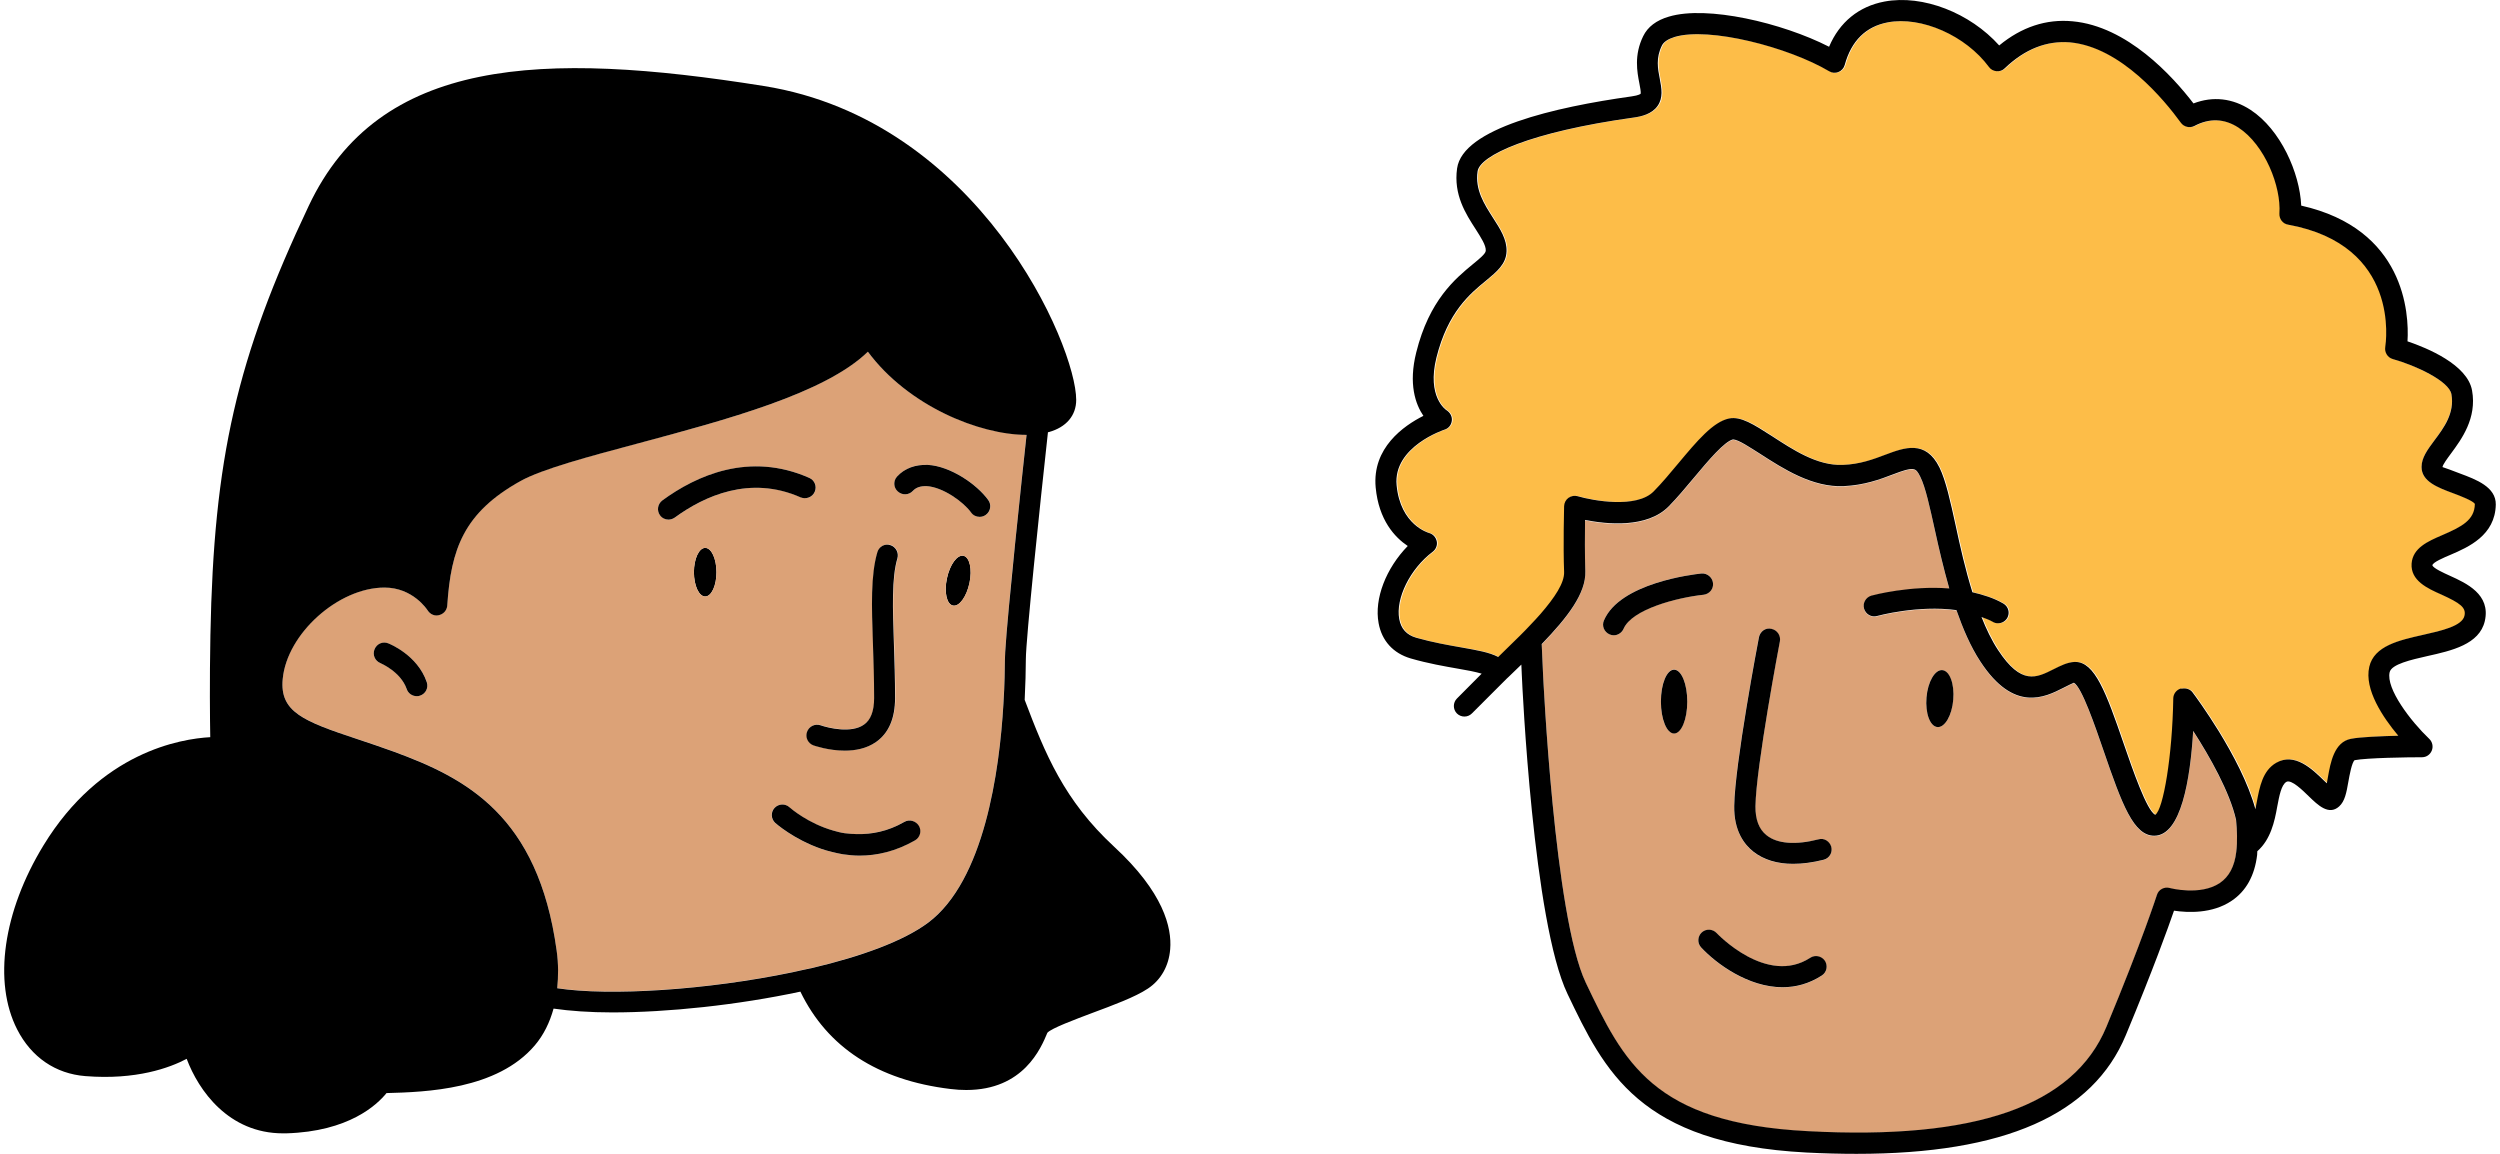 <svg xmlns="http://www.w3.org/2000/svg" width="156" height="72" viewBox="0 0 156 72" fill="none">
  <path d="M44.004 37.221C44.393 37.221 44.708 36.542 44.708 35.705C44.708 34.867 44.393 34.188 44.004 34.188C43.616 34.188 43.301 34.867 43.301 35.705C43.301 36.542 43.616 37.221 44.004 37.221Z" fill="black"/>
  <path d="M60.122 34.681C59.73 34.599 59.273 35.229 59.09 36.088C58.907 36.947 59.072 37.705 59.465 37.787C59.857 37.869 60.314 37.239 60.497 36.38C60.68 35.522 60.506 34.763 60.122 34.681Z" fill="black"/>
  <path d="M54.153 21.938C51.486 24.541 45.319 26.195 39.82 27.656C36.741 28.478 33.827 29.255 32.484 30.004C28.93 31.977 28.136 34.261 27.907 37.769C27.889 38.061 27.688 38.299 27.405 38.372C27.131 38.454 26.829 38.326 26.683 38.08C26.646 38.025 25.76 36.655 23.988 36.655C21.11 36.655 17.904 39.532 17.639 42.355C17.438 44.42 18.927 44.995 22.316 46.119C23.029 46.356 23.778 46.603 24.573 46.895C29.076 48.549 33.571 50.869 34.731 59.301C34.85 60.151 34.832 60.927 34.768 61.658C38.056 62.16 44.132 61.768 49.439 60.662C49.658 60.617 49.878 60.562 50.097 60.516C50.307 60.471 50.526 60.425 50.736 60.379C53.742 59.666 56.373 58.717 57.917 57.565C61.416 54.944 62.366 48.138 62.612 43.899C62.649 43.278 62.667 42.72 62.685 42.236C62.695 41.834 62.704 41.469 62.704 41.177C62.704 41.058 62.713 40.884 62.722 40.674C62.868 38.18 63.791 29.547 64.056 27.117C61.132 27.117 56.665 25.327 54.153 21.938ZM26.217 43.406C26.144 43.433 26.071 43.442 26.007 43.442C25.733 43.442 25.477 43.269 25.377 42.995C25.002 41.889 23.75 41.377 23.732 41.377C23.394 41.24 23.23 40.857 23.367 40.519C23.504 40.181 23.888 40.016 24.226 40.144C24.299 40.172 26.053 40.884 26.637 42.565C26.747 42.912 26.564 43.287 26.217 43.406ZM44.004 37.221C43.611 37.221 43.3 36.545 43.3 35.705C43.3 34.864 43.62 34.188 44.004 34.188C44.397 34.188 44.707 34.864 44.707 35.705C44.716 36.536 44.397 37.221 44.004 37.221ZM42.113 32.297C41.994 32.379 41.857 32.425 41.72 32.425C41.519 32.425 41.318 32.334 41.19 32.151C40.971 31.858 41.035 31.438 41.336 31.228C43.456 29.675 46.772 28.177 50.508 29.821C50.837 29.968 50.992 30.36 50.846 30.689C50.7 31.027 50.307 31.173 49.978 31.027C46.808 29.639 43.949 30.945 42.113 32.297ZM57.086 52.441C55.87 53.135 54.701 53.391 53.623 53.391C53.267 53.391 52.929 53.354 52.6 53.308C52.362 53.272 52.134 53.217 51.915 53.162C51.687 53.107 51.458 53.043 51.248 52.97C49.521 52.377 48.38 51.362 48.361 51.344C48.096 51.098 48.078 50.677 48.325 50.412C48.571 50.148 48.992 50.129 49.257 50.376C49.33 50.449 50.407 51.381 51.988 51.828C52.216 51.892 52.445 51.956 52.7 51.993C52.947 52.029 53.194 52.048 53.459 52.048C54.372 52.066 55.368 51.892 56.419 51.289C56.729 51.107 57.14 51.216 57.323 51.536C57.515 51.856 57.405 52.258 57.086 52.441ZM60.493 36.38C60.31 37.239 59.853 37.87 59.461 37.787C59.068 37.705 58.903 36.947 59.086 36.088C59.269 35.23 59.726 34.599 60.118 34.681C60.502 34.764 60.676 35.522 60.493 36.38ZM55.989 29.73C56.473 29.209 57.122 28.972 57.908 29.008C59.315 29.09 60.959 30.214 61.671 31.201C61.882 31.493 61.818 31.913 61.525 32.123C61.407 32.206 61.27 32.251 61.142 32.251C60.941 32.251 60.74 32.16 60.603 31.977C60.137 31.329 58.858 30.397 57.835 30.333C57.46 30.324 57.177 30.406 56.967 30.634C56.72 30.899 56.3 30.918 56.035 30.671C55.752 30.415 55.733 30.004 55.989 29.73ZM56.017 34.828C55.651 36.061 55.715 37.952 55.797 40.144C55.834 41.204 55.87 42.337 55.87 43.552C55.87 44.812 55.468 45.735 54.683 46.292C54.098 46.703 53.386 46.831 52.737 46.831C51.714 46.831 50.837 46.521 50.773 46.502C50.435 46.375 50.252 46 50.38 45.653C50.499 45.306 50.883 45.132 51.23 45.251C51.714 45.425 53.148 45.753 53.934 45.205C54.354 44.913 54.564 44.356 54.564 43.552C54.564 42.355 54.528 41.231 54.491 40.19C54.409 37.787 54.345 35.896 54.765 34.453C54.866 34.106 55.231 33.896 55.587 34.005C55.916 34.115 56.117 34.48 56.017 34.828Z" fill="#DCA277"/>
  <path d="M136.855 45.635C136.673 48.668 136.097 52.176 134.425 52.176C133.147 52.176 132.425 50.257 131.265 46.868C130.753 45.379 129.903 42.894 129.41 42.629C129.337 42.648 129.026 42.812 128.752 42.949C127.601 43.525 125.674 44.511 123.582 41.314C122.951 40.355 122.486 39.24 122.084 38.098C119.681 37.769 117.169 38.454 117.132 38.464C116.776 38.555 116.411 38.354 116.319 38.007C116.219 37.651 116.429 37.285 116.776 37.194C116.913 37.157 119.188 36.554 121.636 36.746C121.28 35.495 120.987 34.243 120.741 33.11C120.43 31.676 120.156 30.434 119.827 29.776C119.535 29.182 119.443 29.127 118.119 29.63C117.315 29.931 116.328 30.306 115.049 30.36C113.104 30.452 111.286 29.282 109.842 28.351C109.239 27.967 108.481 27.455 108.143 27.446C107.604 27.556 106.563 28.808 105.722 29.812C105.201 30.443 104.662 31.082 104.133 31.621C102.771 33.01 100.241 32.745 98.907 32.471C98.898 33.32 98.88 34.663 98.925 35.677C98.971 37.038 97.82 38.546 96.203 40.218C96.24 41.021 96.267 41.661 96.285 42.035V42.045C96.294 42.191 96.989 57.228 98.953 61.348C101.319 66.299 103.137 70.108 112.793 70.611C123.299 71.168 129.383 69.031 131.438 64.106C133.686 58.698 134.581 55.912 134.59 55.876C134.7 55.538 135.047 55.346 135.394 55.437C135.412 55.446 137.303 55.94 138.518 55.126C139.094 54.734 139.432 54.112 139.541 53.199C139.624 52.523 139.596 51.865 139.532 51.217C139.148 49.481 137.906 47.261 136.855 45.635ZM101.31 39.24C101.2 39.496 100.954 39.642 100.698 39.642C100.616 39.642 100.524 39.624 100.442 39.587C100.104 39.441 99.949 39.057 100.086 38.719C101.072 36.371 105.649 35.842 106.17 35.787C106.508 35.741 106.855 36.015 106.891 36.381C106.928 36.746 106.663 37.066 106.298 37.111C104.644 37.276 101.821 38.007 101.31 39.24ZM104.462 45.763C104.005 45.763 103.639 44.877 103.639 43.771C103.639 42.675 104.005 41.78 104.462 41.78C104.918 41.78 105.284 42.666 105.284 43.771C105.284 44.877 104.918 45.763 104.462 45.763ZM113.679 60.882C112.875 61.402 112.044 61.613 111.231 61.613C109.102 61.613 107.111 60.169 106.152 59.128C105.905 58.863 105.923 58.443 106.188 58.196C106.453 57.949 106.873 57.968 107.12 58.233C107.156 58.269 110.244 61.539 112.957 59.776C113.259 59.575 113.67 59.667 113.871 59.977C114.072 60.27 113.981 60.681 113.679 60.882ZM113.789 53.656C113.104 53.829 112.464 53.911 111.879 53.911C110.875 53.911 110.034 53.656 109.404 53.153C108.846 52.715 108.189 51.856 108.207 50.294C108.244 47.709 109.687 40.099 109.751 39.77C109.815 39.414 110.162 39.149 110.527 39.249C110.884 39.313 111.121 39.66 111.057 40.026C111.039 40.099 109.577 47.855 109.532 50.321C109.522 51.143 109.751 51.755 110.226 52.13C110.893 52.651 112.035 52.742 113.46 52.386C113.816 52.276 114.172 52.514 114.264 52.861C114.364 53.208 114.145 53.573 113.789 53.656ZM120.896 45.37C120.439 45.333 120.129 44.502 120.211 43.525C120.293 42.547 120.741 41.78 121.197 41.816C121.654 41.853 121.965 42.684 121.883 43.662C121.8 44.648 121.353 45.406 120.896 45.37Z" fill="#DCA277"/>
  <path d="M151.107 29.136C151.107 28.57 151.473 28.067 151.902 27.492C152.496 26.679 153.172 25.765 152.971 24.596C152.825 23.774 150.724 22.805 149.353 22.404C149.033 22.312 148.832 21.983 148.887 21.654C148.933 21.399 149.865 15.296 142.821 14.017C142.493 13.953 142.255 13.661 142.282 13.323C142.392 11.651 141.369 9.039 139.725 7.961C138.857 7.394 137.925 7.358 136.975 7.86C136.682 8.006 136.326 7.924 136.134 7.659C135.111 6.243 132.398 2.927 129.219 2.644C127.766 2.516 126.396 3.055 125.145 4.261C125.007 4.389 124.816 4.462 124.633 4.443C124.441 4.425 124.268 4.334 124.158 4.178C122.714 2.233 119.946 0.999 117.854 1.392C116.475 1.648 115.571 2.543 115.16 4.051C115.105 4.252 114.959 4.416 114.767 4.489C114.575 4.571 114.365 4.553 114.182 4.443C111.652 2.945 106.7 1.657 104.544 2.306C104.133 2.425 103.868 2.607 103.749 2.845C103.366 3.63 103.494 4.297 103.622 4.937C103.731 5.512 103.85 6.106 103.475 6.618C103.119 7.12 102.471 7.266 102.014 7.33C95.5 8.235 92.385 9.715 92.248 10.692C92.084 11.843 92.659 12.729 93.207 13.588C93.655 14.282 94.075 14.94 94.057 15.689C94.029 16.475 93.445 16.95 92.778 17.507C91.773 18.338 90.394 19.471 89.681 22.312C89.069 24.779 90.275 25.583 90.33 25.61C90.549 25.747 90.668 26.003 90.64 26.259C90.604 26.515 90.439 26.734 90.193 26.807C90.156 26.816 86.959 27.876 87.196 30.278C87.434 32.772 89.197 33.247 89.215 33.256C89.462 33.32 89.654 33.521 89.699 33.768C89.754 34.015 89.654 34.27 89.453 34.426C88.046 35.495 87.123 37.34 87.361 38.628C87.47 39.24 87.826 39.624 88.43 39.797C89.462 40.099 90.403 40.263 91.243 40.4C92.212 40.565 92.979 40.702 93.536 40.994C94.002 40.546 94.459 40.099 94.897 39.66C95.117 39.441 95.327 39.222 95.537 39.002C95.765 38.765 95.975 38.537 96.176 38.308C97.062 37.294 97.674 36.371 97.647 35.686C97.583 34.051 97.647 31.685 97.647 31.585C97.656 31.375 97.757 31.183 97.921 31.064C98.095 30.945 98.305 30.909 98.497 30.963C99.456 31.247 102.178 31.74 103.238 30.662C103.74 30.141 104.261 29.529 104.763 28.926C105.933 27.529 106.938 26.323 107.943 26.113C108.683 25.966 109.496 26.478 110.61 27.209C111.898 28.04 113.433 29.081 115.05 29.008C116.11 28.963 116.959 28.652 117.708 28.369C118.878 27.93 120.211 27.428 121.07 29.173C121.472 29.977 121.755 31.292 122.084 32.809C122.367 34.097 122.687 35.549 123.126 36.956C123.792 37.111 124.45 37.312 125.053 37.66C125.373 37.842 125.483 38.244 125.3 38.564C125.181 38.774 124.953 38.893 124.724 38.893C124.615 38.893 124.496 38.865 124.395 38.801C124.176 38.674 123.929 38.591 123.692 38.5C123.993 39.24 124.331 39.953 124.733 40.574C126.177 42.775 127.118 42.309 128.205 41.752C128.643 41.533 129.054 41.323 129.502 41.305C129.52 41.305 129.529 41.305 129.548 41.305C130.763 41.305 131.457 43.159 132.572 46.42C133.111 47.983 134.006 50.595 134.536 50.842C135.038 50.531 135.604 47.142 135.659 43.588C135.659 43.305 135.851 43.059 136.116 42.967C136.153 42.958 136.189 42.976 136.226 42.967C136.463 42.931 136.701 43.004 136.856 43.196C137.039 43.433 137.724 44.374 138.491 45.617C139.368 47.032 140.337 48.832 140.784 50.495C140.803 50.413 140.812 50.33 140.83 50.257C140.839 50.193 140.857 50.129 140.866 50.065C141.049 49.097 141.232 48.092 142.081 47.599C143.251 46.923 144.347 48.001 145.069 48.713C145.124 48.768 145.178 48.823 145.242 48.878C145.27 48.75 145.288 48.622 145.306 48.512C145.471 47.581 145.699 46.302 146.75 46.101C147.353 45.991 148.65 45.936 149.7 45.909C148.75 44.785 147.572 43.031 147.892 41.606C148.193 40.3 149.746 39.953 151.244 39.615C152.386 39.359 153.683 39.066 153.83 38.427C153.948 37.906 153.555 37.632 152.395 37.102C151.537 36.709 150.459 36.225 150.532 35.166C150.596 34.179 151.546 33.777 152.459 33.384C153.665 32.864 154.46 32.443 154.478 31.448C154.387 31.247 153.519 30.927 153.108 30.771C152.103 30.415 151.107 30.041 151.107 29.136Z" fill="#FDBD48"/>
  <path d="M2.714 52.751C0.193 56.88 -0.437 61.284 1.07 64.234C1.956 65.97 3.463 67.002 5.327 67.149C8.497 67.404 10.598 66.628 11.649 66.071C12.389 68.044 14.261 70.721 17.66 70.721C17.724 70.721 17.788 70.721 17.852 70.721C21.78 70.611 23.534 68.93 24.119 68.208C26.567 68.144 31.025 67.998 33.373 65.23C33.93 64.573 34.304 63.796 34.542 62.937C35.565 63.084 36.798 63.175 38.205 63.175C41.668 63.175 46.016 62.718 49.944 61.878C51.625 65.349 54.758 67.404 59.308 67.953C59.655 67.998 59.984 68.016 60.295 68.016C63.867 68.016 64.954 65.413 65.356 64.445C65.602 64.161 67.137 63.595 68.151 63.211C69.476 62.718 70.837 62.216 71.632 61.686C72.445 61.147 72.938 60.27 73.02 59.228C73.13 57.885 72.609 55.684 69.521 52.834C66.397 49.947 65.209 47.023 63.94 43.671C63.985 42.712 64.013 41.825 64.013 41.14C64.013 39.907 64.89 31.53 65.392 26.971C65.41 26.962 65.429 26.971 65.447 26.962C66.534 26.661 67.155 25.93 67.155 24.953C67.155 21.572 61.108 7.513 47.66 5.366C33.793 3.155 23.653 3.567 19.268 12.839C14.764 22.349 13.339 28.607 13.129 39.633C13.074 42.565 13.101 44.904 13.12 46C11.283 46.101 6.277 46.914 2.714 52.751ZM62.725 40.684C62.715 40.894 62.706 41.067 62.706 41.186C62.706 41.469 62.697 41.844 62.688 42.246C62.679 42.73 62.651 43.287 62.615 43.908C62.368 48.138 61.418 54.953 57.919 57.575C56.376 58.726 53.745 59.676 50.739 60.389C50.529 60.434 50.31 60.48 50.099 60.526C49.88 60.571 49.661 60.626 49.442 60.672C44.134 61.777 38.059 62.17 34.77 61.667C34.843 60.937 34.853 60.16 34.734 59.311C33.574 50.879 29.079 48.558 24.575 46.905C23.78 46.612 23.022 46.366 22.319 46.128C18.93 45.005 17.441 44.429 17.642 42.364C17.907 39.542 21.113 36.664 23.991 36.664C25.763 36.664 26.649 38.034 26.686 38.089C26.841 38.336 27.133 38.464 27.407 38.381C27.691 38.308 27.891 38.071 27.91 37.779C28.138 34.27 28.933 31.987 32.486 30.013C33.839 29.264 36.744 28.488 39.822 27.666C45.313 26.195 51.479 24.55 54.156 21.947C56.668 25.336 61.126 27.136 64.058 27.136C63.793 29.557 62.871 38.19 62.725 40.684Z" fill="black"/>
  <path d="M56.428 51.29C55.378 51.893 54.382 52.066 53.468 52.048C53.213 52.039 52.957 52.03 52.71 51.993C52.454 51.957 52.226 51.893 51.998 51.829C50.426 51.381 49.348 50.449 49.266 50.376C49.001 50.13 48.581 50.148 48.334 50.413C48.088 50.678 48.106 51.098 48.371 51.345C48.389 51.363 49.531 52.377 51.258 52.971C51.468 53.044 51.696 53.108 51.925 53.163C52.153 53.217 52.372 53.272 52.61 53.309C52.938 53.354 53.276 53.391 53.633 53.391C54.711 53.391 55.88 53.135 57.095 52.441C57.415 52.258 57.525 51.856 57.342 51.536C57.15 51.217 56.739 51.107 56.428 51.29Z" fill="black"/>
  <path d="M54.746 34.462C54.326 35.905 54.39 37.796 54.472 40.199C54.509 41.24 54.545 42.364 54.545 43.561C54.545 44.365 54.335 44.922 53.915 45.214C53.138 45.772 51.704 45.434 51.211 45.26C50.864 45.141 50.489 45.315 50.361 45.662C50.233 46.009 50.416 46.384 50.754 46.511C50.818 46.53 51.695 46.84 52.718 46.84C53.367 46.84 54.079 46.712 54.664 46.301C55.459 45.744 55.852 44.821 55.852 43.561C55.852 42.346 55.815 41.213 55.779 40.153C55.706 37.961 55.632 36.07 55.998 34.837C56.098 34.489 55.897 34.115 55.55 34.014C55.212 33.905 54.847 34.106 54.746 34.462Z" fill="black"/>
  <path d="M56.959 30.635C57.17 30.407 57.453 30.325 57.827 30.334C58.851 30.398 60.13 31.329 60.595 31.978C60.723 32.161 60.924 32.252 61.134 32.252C61.271 32.252 61.408 32.206 61.518 32.124C61.81 31.914 61.883 31.494 61.664 31.201C60.952 30.215 59.307 29.091 57.901 29.009C57.124 28.982 56.466 29.21 55.982 29.731C55.735 29.996 55.745 30.416 56.019 30.663C56.293 30.918 56.713 30.9 56.959 30.635Z" fill="black"/>
  <path d="M50.838 30.689C50.984 30.36 50.838 29.967 50.5 29.821C46.764 28.167 43.448 29.675 41.328 31.228C41.036 31.447 40.972 31.858 41.182 32.15C41.31 32.333 41.511 32.424 41.712 32.424C41.849 32.424 41.986 32.379 42.105 32.297C43.941 30.954 46.8 29.638 49.961 31.036C50.299 31.173 50.692 31.027 50.838 30.689Z" fill="black"/>
  <path d="M24.227 40.144C23.889 40.007 23.506 40.171 23.369 40.519C23.232 40.856 23.396 41.24 23.734 41.377C23.743 41.386 24.995 41.898 25.378 42.994C25.47 43.268 25.726 43.442 26.009 43.442C26.082 43.442 26.155 43.433 26.219 43.405C26.566 43.286 26.749 42.912 26.63 42.565C26.054 40.875 24.3 40.171 24.227 40.144Z" fill="black"/>
  <path d="M143.596 12.83C143.505 10.784 142.308 8.08 140.435 6.856C139.312 6.125 138.088 5.988 136.873 6.454C135.557 4.736 132.734 1.639 129.327 1.329C127.682 1.174 126.148 1.685 124.75 2.836C122.932 0.808 119.99 -0.352 117.597 0.096C115.989 0.397 114.783 1.384 114.135 2.918C111.202 1.42 106.516 0.324 104.141 1.037C103.355 1.265 102.816 1.676 102.533 2.261C101.957 3.439 102.158 4.49 102.295 5.193C102.341 5.421 102.405 5.769 102.377 5.851C102.377 5.851 102.277 5.951 101.811 6.015C97.033 6.682 91.269 8.007 90.922 10.51C90.693 12.154 91.461 13.342 92.082 14.301C92.411 14.822 92.731 15.306 92.712 15.644C92.703 15.836 92.319 16.146 91.908 16.484C90.821 17.38 89.186 18.723 88.373 21.993C87.88 23.966 88.327 25.227 88.82 25.949C87.587 26.57 85.614 27.949 85.842 30.416C86.034 32.462 87.039 33.531 87.843 34.07C86.491 35.459 85.742 37.359 86.025 38.884C86.226 39.99 86.939 40.766 88.026 41.086C89.131 41.406 90.154 41.579 90.977 41.725C91.525 41.817 92.055 41.917 92.456 42.036L90.912 43.589C90.657 43.845 90.657 44.265 90.912 44.521C91.04 44.649 91.214 44.713 91.378 44.713C91.552 44.713 91.716 44.649 91.844 44.521L94.019 42.347L94.147 42.228C94.411 41.972 94.676 41.716 94.932 41.47C94.941 41.716 94.95 41.935 94.96 42.091C94.987 42.776 95.672 57.548 97.81 62.015C100.112 66.829 102.277 71.37 112.719 71.918C113.806 71.973 114.847 72 115.843 72C125.07 72 130.587 69.561 132.652 64.591C134.369 60.462 135.292 57.886 135.658 56.826C136.507 56.954 138.042 57.027 139.248 56.214C140.152 55.611 140.691 54.643 140.846 53.346C140.856 53.263 140.846 53.19 140.856 53.117C141.687 52.386 141.934 51.272 142.098 50.34C142.226 49.664 142.354 48.97 142.674 48.787C142.984 48.623 143.688 49.317 144.071 49.691C144.628 50.23 145.314 50.907 145.962 50.322C146.319 50.002 146.419 49.463 146.538 48.778C146.602 48.413 146.757 47.554 146.931 47.435C147.698 47.289 150.228 47.252 151.133 47.252C151.407 47.252 151.644 47.088 151.745 46.832C151.845 46.585 151.781 46.293 151.59 46.11C150.42 44.996 148.876 42.968 149.114 41.945C149.233 41.442 150.466 41.168 151.462 40.94C152.987 40.602 154.714 40.209 155.052 38.756C155.436 37.085 153.892 36.39 152.869 35.925C152.503 35.76 151.836 35.459 151.781 35.276C151.791 35.093 152.521 34.782 152.914 34.618C154.02 34.143 155.701 33.412 155.737 31.485C155.755 30.388 154.513 29.922 153.508 29.548C153.133 29.402 152.494 29.164 152.412 29.146C152.421 29 152.741 28.57 152.951 28.287C153.59 27.419 154.568 26.104 154.257 24.368C153.974 22.751 151.443 21.71 150.228 21.299C150.338 19.526 150.046 14.283 143.596 12.83ZM139.54 53.172C139.43 54.076 139.092 54.707 138.517 55.1C137.302 55.913 135.411 55.419 135.393 55.41C135.045 55.319 134.689 55.511 134.589 55.849C134.58 55.876 133.684 58.672 131.437 64.08C129.391 69.004 123.297 71.15 112.792 70.584C103.136 70.082 101.318 66.272 98.952 61.321C96.988 57.201 96.293 42.173 96.284 42.018V42.009C96.266 41.634 96.239 40.985 96.202 40.191C97.819 38.519 98.97 37.021 98.924 35.65C98.888 34.636 98.897 33.294 98.906 32.444C100.24 32.709 102.77 32.983 104.131 31.594C104.661 31.055 105.2 30.407 105.721 29.785C106.561 28.781 107.603 27.538 108.142 27.419C108.48 27.429 109.229 27.94 109.841 28.324C111.284 29.256 113.102 30.425 115.048 30.334C116.318 30.279 117.314 29.913 118.118 29.603C119.442 29.1 119.534 29.164 119.826 29.749C120.155 30.407 120.42 31.649 120.739 33.083C120.986 34.216 121.278 35.468 121.635 36.719C119.186 36.527 116.912 37.13 116.775 37.167C116.428 37.267 116.217 37.633 116.318 37.98C116.418 38.327 116.775 38.537 117.131 38.437C117.168 38.428 119.671 37.742 122.082 38.071C122.484 39.213 122.95 40.328 123.581 41.287C125.673 44.484 127.6 43.507 128.751 42.922C129.025 42.785 129.345 42.621 129.409 42.602C129.902 42.867 130.752 45.352 131.263 46.841C132.424 50.23 133.145 52.149 134.424 52.149C136.096 52.149 136.672 48.641 136.854 45.608C137.905 47.234 139.147 49.445 139.531 51.162C139.595 51.838 139.622 52.496 139.54 53.172ZM152.969 24.597C153.179 25.775 152.503 26.689 151.9 27.492C151.471 28.068 151.105 28.57 151.105 29.137C151.105 30.041 152.101 30.416 153.06 30.772C153.481 30.927 154.339 31.256 154.431 31.448C154.412 32.453 153.618 32.864 152.412 33.385C151.498 33.778 150.557 34.189 150.484 35.166C150.411 36.235 151.48 36.719 152.348 37.103C153.508 37.633 153.901 37.907 153.782 38.428C153.636 39.067 152.339 39.359 151.197 39.615C149.699 39.953 148.146 40.3 147.844 41.607C147.515 43.023 148.703 44.777 149.653 45.909C148.611 45.937 147.305 45.983 146.702 46.101C145.652 46.302 145.423 47.581 145.259 48.513C145.241 48.623 145.213 48.76 145.195 48.878C145.131 48.824 145.076 48.769 145.021 48.714C144.29 48.001 143.203 46.933 142.034 47.599C141.184 48.093 141.002 49.098 140.819 50.066C140.81 50.13 140.792 50.194 140.782 50.258C140.764 50.34 140.755 50.422 140.737 50.495C140.289 48.842 139.312 47.033 138.444 45.617C137.676 44.375 136.991 43.434 136.809 43.196C136.662 43.004 136.416 42.931 136.178 42.968C136.142 42.977 136.105 42.959 136.069 42.968C135.804 43.05 135.612 43.306 135.612 43.589C135.557 47.143 134.991 50.523 134.488 50.843C133.958 50.596 133.063 47.983 132.524 46.421C131.41 43.169 130.706 41.305 129.5 41.305C129.482 41.305 129.473 41.305 129.455 41.305C129.007 41.324 128.596 41.534 128.157 41.753C127.07 42.301 126.139 42.776 124.686 40.574C124.275 39.953 123.937 39.241 123.645 38.501C123.882 38.592 124.129 38.674 124.348 38.802C124.448 38.866 124.567 38.893 124.677 38.893C124.905 38.893 125.124 38.775 125.252 38.565C125.435 38.245 125.325 37.843 125.006 37.66C124.412 37.313 123.745 37.112 123.078 36.957C122.64 35.55 122.311 34.097 122.037 32.809C121.708 31.293 121.416 29.977 121.023 29.173C120.164 27.429 118.83 27.931 117.661 28.369C116.912 28.653 116.062 28.972 115.002 29.009C113.386 29.082 111.851 28.041 110.563 27.209C109.439 26.488 108.635 25.967 107.895 26.113C106.89 26.323 105.885 27.529 104.716 28.927C104.214 29.53 103.702 30.142 103.19 30.663C102.131 31.741 99.408 31.247 98.449 30.964C98.257 30.909 98.047 30.946 97.874 31.064C97.709 31.183 97.609 31.375 97.6 31.585C97.6 31.686 97.536 34.052 97.6 35.687C97.627 36.372 97.015 37.286 96.129 38.309C95.928 38.537 95.718 38.766 95.489 39.003C95.288 39.222 95.069 39.442 94.85 39.661C94.411 40.099 93.955 40.547 93.489 40.995C92.931 40.702 92.164 40.574 91.196 40.401C90.364 40.255 89.414 40.09 88.382 39.798C87.779 39.624 87.423 39.241 87.313 38.629C87.076 37.34 87.989 35.495 89.405 34.426C89.606 34.271 89.707 34.015 89.652 33.769C89.597 33.522 89.414 33.321 89.168 33.257C89.149 33.248 87.386 32.773 87.149 30.279C86.92 27.867 90.118 26.817 90.145 26.807C90.392 26.734 90.565 26.515 90.593 26.259C90.629 26.003 90.501 25.757 90.282 25.611C90.227 25.583 89.022 24.77 89.634 22.313C90.346 19.462 91.726 18.33 92.731 17.508C93.406 16.95 93.982 16.475 94.009 15.69C94.037 14.941 93.608 14.283 93.16 13.588C92.612 12.73 92.036 11.844 92.201 10.693C92.338 9.706 95.453 8.235 101.966 7.331C102.423 7.267 103.072 7.121 103.428 6.618C103.793 6.107 103.684 5.513 103.574 4.937C103.446 4.289 103.318 3.622 103.702 2.845C103.812 2.617 104.086 2.434 104.497 2.306C106.662 1.658 111.604 2.946 114.135 4.444C114.317 4.554 114.527 4.572 114.719 4.49C114.911 4.417 115.057 4.252 115.112 4.051C115.523 2.544 116.437 1.649 117.807 1.393C119.899 1 122.667 2.224 124.11 4.179C124.22 4.334 124.394 4.426 124.585 4.444C124.777 4.462 124.96 4.398 125.097 4.261C126.358 3.055 127.719 2.526 129.171 2.644C132.351 2.937 135.064 6.253 136.087 7.66C136.279 7.925 136.644 8.007 136.927 7.861C137.877 7.358 138.8 7.395 139.677 7.961C141.331 9.039 142.354 11.652 142.235 13.324C142.217 13.662 142.445 13.963 142.774 14.018C149.817 15.297 148.876 21.39 148.84 21.655C148.785 21.984 148.986 22.313 149.306 22.404C150.722 22.797 152.823 23.774 152.969 24.597Z" fill="black"/>
  <path d="M112.957 59.767C110.243 61.53 107.156 58.26 107.119 58.223C106.872 57.958 106.452 57.94 106.187 58.187C105.922 58.434 105.904 58.854 106.151 59.119C107.11 60.151 109.101 61.603 111.23 61.603C112.043 61.603 112.874 61.393 113.678 60.873C113.989 60.672 114.071 60.27 113.879 59.959C113.669 59.648 113.258 59.566 112.957 59.767Z" fill="black"/>
  <path d="M113.468 52.377C112.043 52.742 110.892 52.651 110.235 52.121C109.76 51.747 109.531 51.135 109.54 50.312C109.577 47.846 111.048 40.099 111.066 40.017C111.13 39.66 110.901 39.313 110.536 39.24C110.171 39.149 109.833 39.405 109.76 39.761C109.696 40.081 108.252 47.7 108.216 50.285C108.188 51.856 108.855 52.706 109.412 53.144C110.052 53.647 110.892 53.903 111.888 53.903C112.473 53.903 113.112 53.82 113.797 53.647C114.154 53.555 114.364 53.199 114.272 52.843C114.181 52.505 113.825 52.267 113.468 52.377Z" fill="black"/>
  <path d="M106.891 36.381C106.854 36.016 106.507 35.751 106.169 35.788C105.648 35.842 101.071 36.381 100.085 38.72C99.939 39.058 100.103 39.442 100.441 39.588C100.523 39.624 100.615 39.643 100.697 39.643C100.953 39.643 101.199 39.487 101.309 39.241C101.83 38.017 104.652 37.286 106.306 37.112C106.671 37.066 106.936 36.747 106.891 36.381Z" fill="black"/>
  <path d="M121.199 41.816C120.743 41.779 120.295 42.537 120.213 43.524C120.13 44.502 120.432 45.333 120.898 45.369C121.355 45.406 121.802 44.648 121.884 43.661C121.967 42.684 121.665 41.852 121.199 41.816Z" fill="black"/>
  <path d="M104.463 41.789C104.006 41.789 103.641 42.675 103.641 43.781C103.641 44.877 104.006 45.772 104.463 45.772C104.92 45.772 105.285 44.886 105.285 43.781C105.285 42.675 104.92 41.789 104.463 41.789Z" fill="black"/>
</svg>